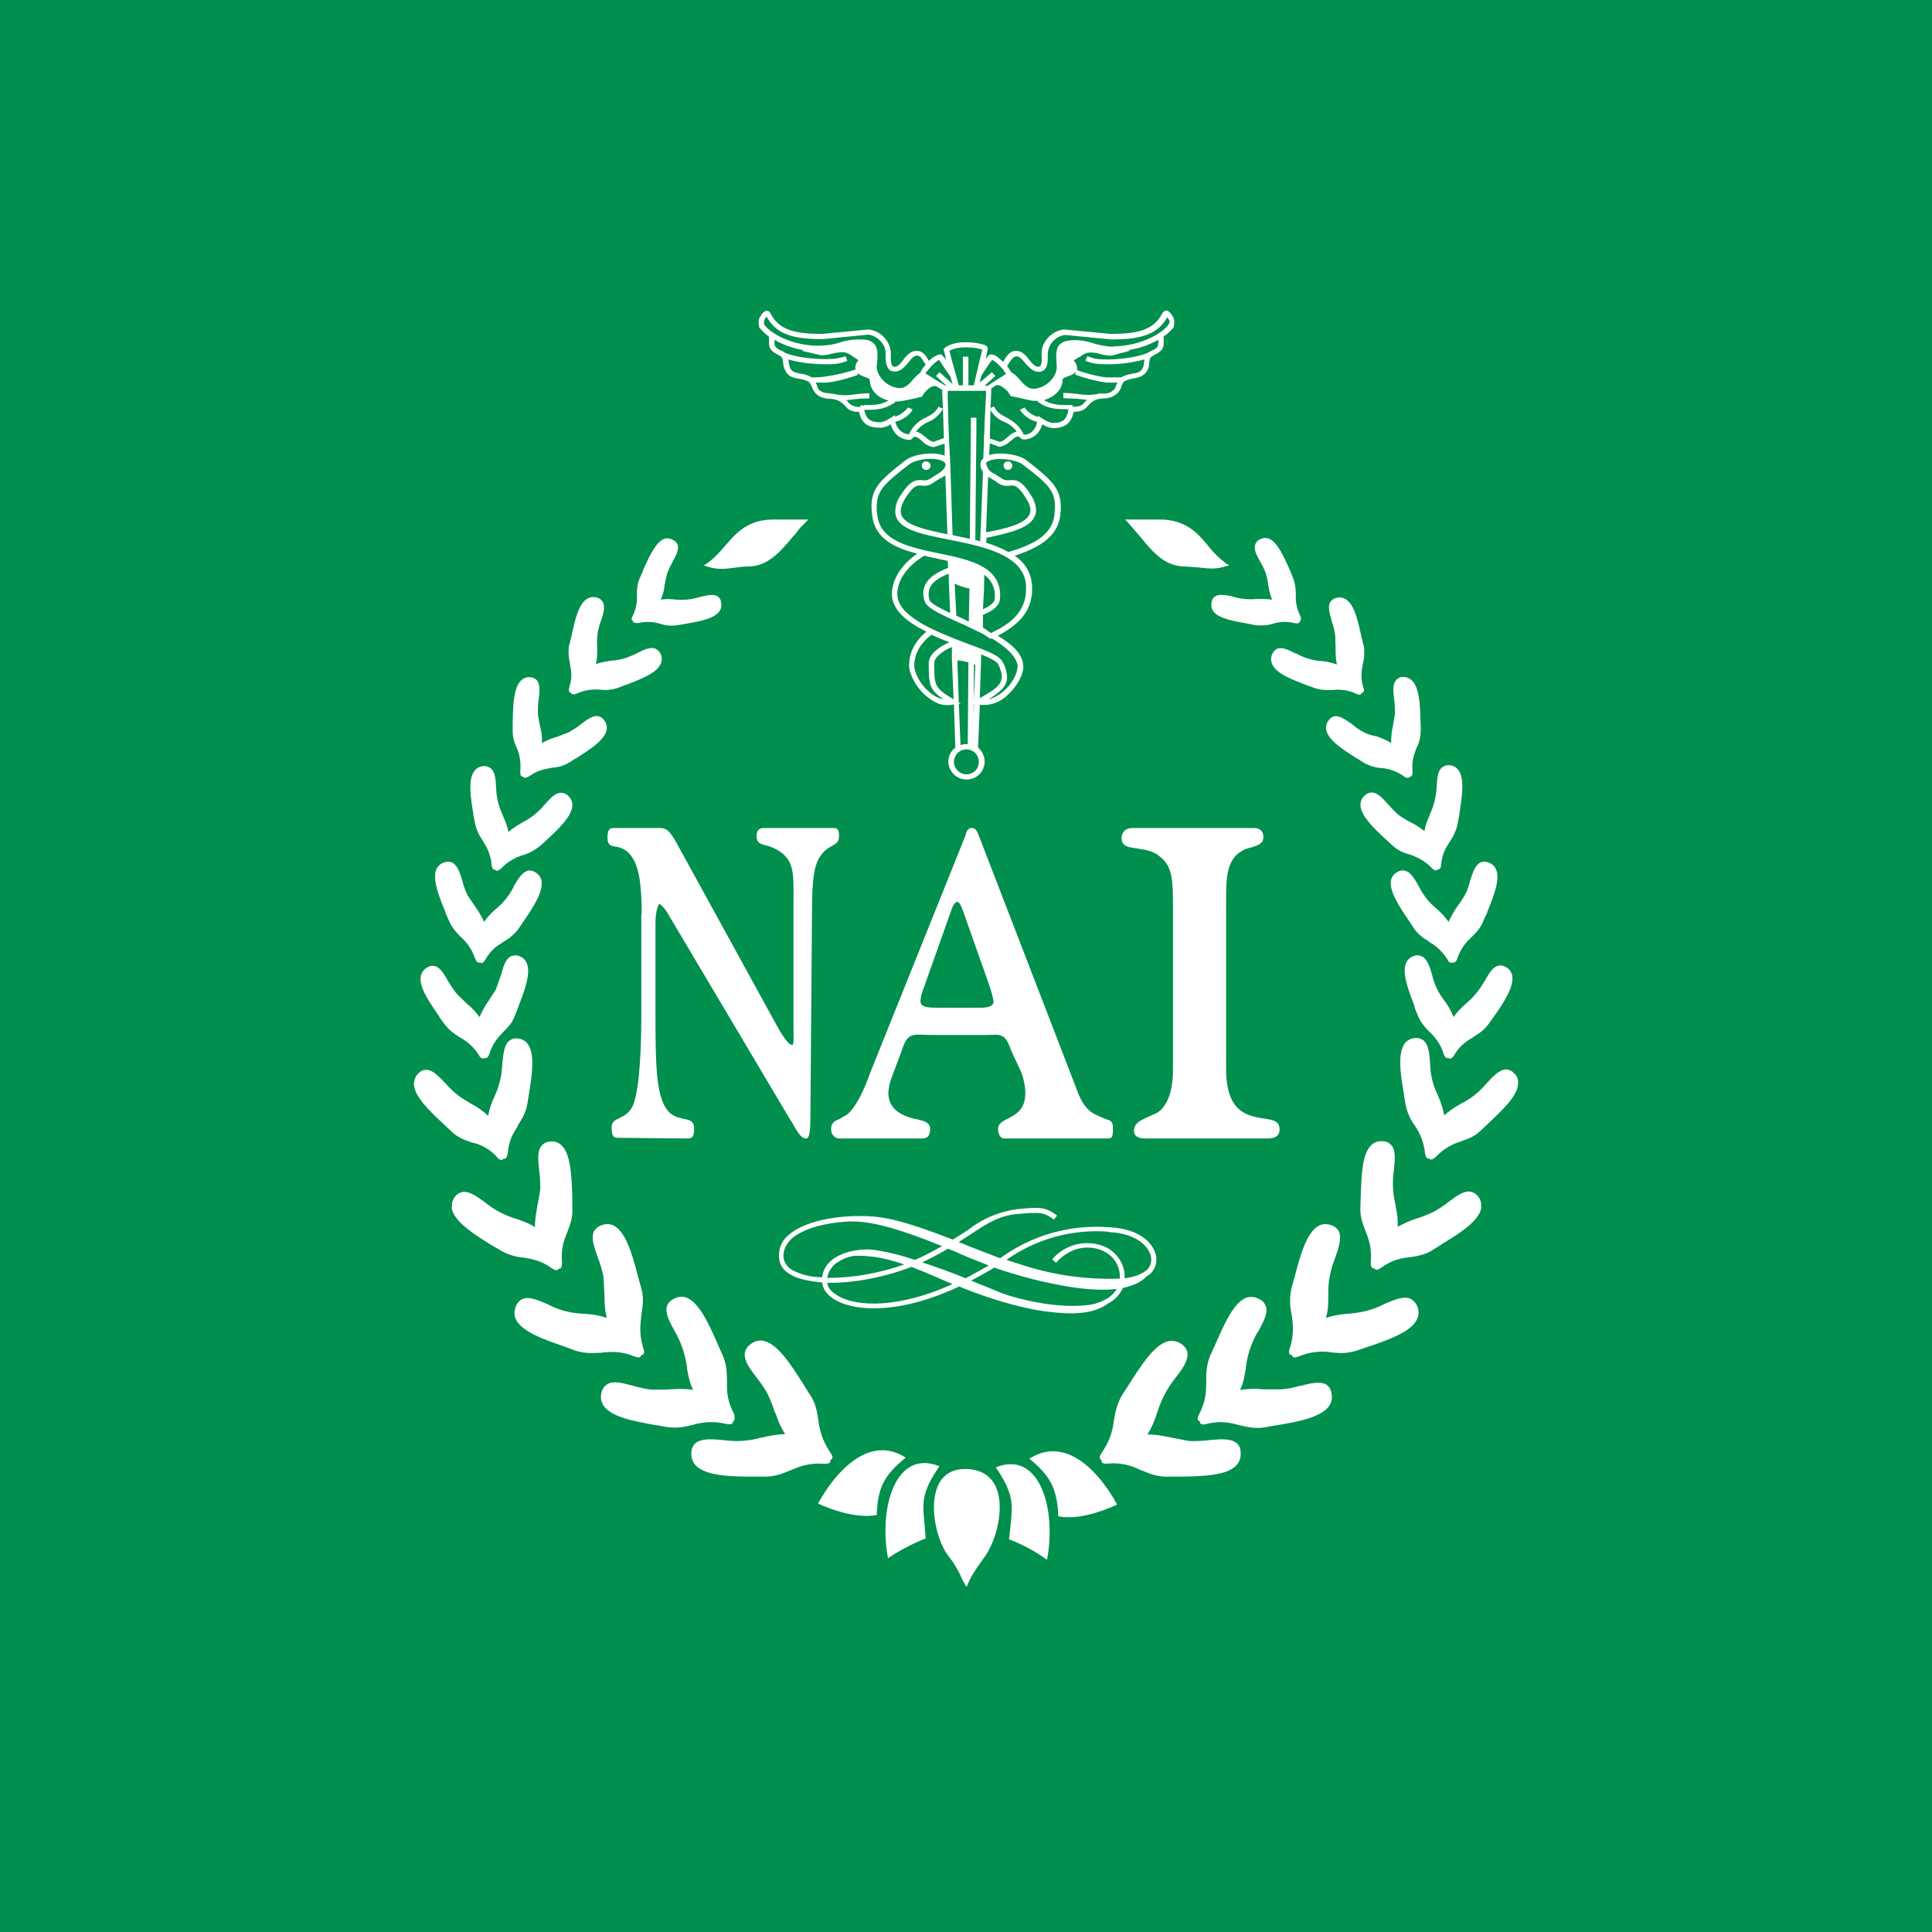 <svg width="40" height="40" viewBox="0 0 40 40" fill="none" xmlns="http://www.w3.org/2000/svg">
<rect x="0" y="0" width="40" height="40" fill="#333333" stroke="none"/>
<g clip-path="url(#clip0_177_8291)">
<path d="M0 0H40V40H0V0Z" fill="#008F4D"/>
<path d="M19.222 9.572C19.208 9.56 19.19 9.553 19.172 9.551C19.16 9.551 19.148 9.553 19.137 9.558C19.127 9.563 19.117 9.57 19.109 9.578C19.101 9.587 19.095 9.597 19.091 9.609C19.087 9.62 19.085 9.632 19.086 9.644C19.086 9.694 19.129 9.729 19.172 9.729H19.193C19.211 9.726 19.227 9.717 19.24 9.704C19.252 9.692 19.261 9.675 19.265 9.658C19.269 9.64 19.267 9.621 19.259 9.604C19.251 9.588 19.238 9.574 19.222 9.565V9.572ZM20.865 9.551C20.883 9.551 20.901 9.556 20.916 9.566C20.932 9.577 20.944 9.591 20.951 9.608C20.957 9.623 20.96 9.64 20.957 9.656C20.955 9.673 20.947 9.688 20.936 9.701C20.927 9.71 20.916 9.718 20.904 9.723C20.891 9.728 20.878 9.73 20.865 9.729C20.842 9.729 20.82 9.72 20.804 9.704C20.788 9.688 20.779 9.666 20.779 9.644C20.777 9.626 20.782 9.608 20.79 9.593C20.799 9.577 20.813 9.565 20.829 9.558H20.865V9.551Z" fill="white"/>
<path d="M24.143 6.428C24.229 6.428 24.3 6.592 24.3 6.592C24.322 6.649 24.308 6.735 24.3 6.756V6.778C24.236 6.849 24.165 6.921 24.086 6.971L24.093 7.006C24.095 7.025 24.095 7.044 24.093 7.063V7.113C24.093 7.256 23.979 7.306 23.901 7.349H23.893L23.836 7.392L23.822 7.399C23.803 7.437 23.794 7.478 23.793 7.521C23.793 7.571 23.779 7.621 23.758 7.663C23.686 7.792 23.579 7.813 23.472 7.835C23.413 7.843 23.355 7.86 23.3 7.885C23.258 7.899 23.236 7.949 23.215 7.999V8.013C23.199 8.058 23.174 8.099 23.143 8.135C23.066 8.208 22.964 8.248 22.858 8.249C22.799 8.248 22.741 8.257 22.686 8.278C22.625 8.305 22.571 8.347 22.529 8.399C22.472 8.463 22.415 8.521 22.229 8.528C22.179 8.763 22.05 8.863 21.8 8.863C21.721 8.855 21.646 8.828 21.579 8.785C21.529 8.971 21.379 9.099 21.193 9.099C21.158 9.099 21.136 9.078 21.122 9.056H21.108L21.093 9.035C21.029 9.035 20.986 9.078 20.936 9.121L20.922 9.128C20.862 9.19 20.785 9.232 20.701 9.249H20.686L20.493 9.178L20.479 9.421C20.708 9.349 21.093 9.406 21.25 9.528C21.829 9.978 22.015 10.149 21.951 10.678C21.893 11.128 21.486 11.349 21.008 11.506C21.208 11.642 21.336 11.828 21.365 12.092C21.415 12.663 21.05 12.956 20.658 13.163C20.951 13.335 21.172 13.535 21.186 13.785C21.201 13.949 21.058 14.213 20.858 14.392C20.784 14.466 20.694 14.523 20.595 14.558C20.496 14.592 20.39 14.604 20.286 14.592L20.25 15.478C20.293 15.514 20.327 15.559 20.351 15.609C20.374 15.66 20.386 15.715 20.386 15.771C20.386 15.834 20.369 15.896 20.338 15.951C20.306 16.006 20.262 16.052 20.208 16.085C20.154 16.117 20.092 16.136 20.029 16.139C19.966 16.142 19.903 16.129 19.846 16.101C19.789 16.073 19.74 16.032 19.704 15.98C19.667 15.929 19.644 15.869 19.636 15.806C19.63 15.744 19.639 15.681 19.664 15.623C19.689 15.566 19.729 15.516 19.779 15.478L19.75 14.585C19.558 14.621 19.408 14.599 19.179 14.413C18.958 14.228 18.822 13.942 18.822 13.785C18.822 13.513 18.936 13.285 19.179 13.078C18.793 12.885 18.486 12.649 18.465 12.321C18.458 11.985 18.693 11.663 18.993 11.463C18.515 11.342 18.115 11.149 18.058 10.678C17.986 10.149 18.172 9.978 18.75 9.528C18.915 9.399 19.343 9.342 19.558 9.435V9.185L19.336 9.256H19.322C19.234 9.242 19.154 9.2 19.093 9.135L19.086 9.128C19.029 9.078 18.986 9.042 18.929 9.042L18.915 9.056H18.908C18.886 9.085 18.865 9.106 18.836 9.106C18.643 9.106 18.493 8.978 18.443 8.785C18.38 8.827 18.306 8.852 18.229 8.856C17.965 8.856 17.836 8.763 17.786 8.528C17.622 8.528 17.558 8.478 17.493 8.399C17.45 8.35 17.396 8.311 17.336 8.285C17.283 8.268 17.228 8.258 17.172 8.256C17.079 8.249 16.972 8.235 16.886 8.142C16.851 8.103 16.824 8.057 16.808 8.006C16.786 7.956 16.765 7.913 16.722 7.892C16.665 7.866 16.605 7.849 16.543 7.842C16.429 7.821 16.322 7.806 16.258 7.671C16.233 7.624 16.219 7.573 16.215 7.521C16.212 7.479 16.203 7.438 16.186 7.399C16.166 7.378 16.142 7.361 16.115 7.349C16.043 7.313 15.922 7.256 15.922 7.113V7.071C15.922 7.056 15.922 7.042 15.922 7.028V6.971C15.846 6.917 15.778 6.852 15.722 6.778H15.715V6.756C15.702 6.705 15.702 6.651 15.715 6.599C15.715 6.599 15.786 6.442 15.872 6.435C15.889 6.434 15.905 6.438 15.919 6.447C15.934 6.456 15.944 6.469 15.95 6.485C16.129 6.842 16.479 6.913 17.022 6.913L17.979 6.821H17.986C18.236 6.849 18.443 7.071 18.443 7.321V7.371C18.443 7.442 18.443 7.542 18.479 7.578C18.484 7.584 18.491 7.588 18.498 7.591C18.506 7.594 18.514 7.594 18.522 7.592C18.593 7.592 18.629 7.542 18.693 7.463L18.708 7.449V7.435C18.779 7.356 18.858 7.263 18.979 7.263C19.101 7.263 19.172 7.363 19.222 7.456L19.236 7.471C19.272 7.435 19.308 7.399 19.358 7.378C19.415 7.342 19.458 7.328 19.486 7.342H19.493L19.5 7.349C19.536 7.385 19.572 7.421 19.593 7.463L19.536 7.228L19.558 7.206C19.75 7.042 20.151 7.078 20.308 7.121C20.393 7.135 20.436 7.163 20.451 7.206V7.221L20.408 7.435C20.429 7.406 20.451 7.371 20.479 7.349L20.493 7.342C20.529 7.328 20.565 7.342 20.629 7.371L20.772 7.492L20.793 7.449C20.843 7.363 20.915 7.263 21.036 7.263C21.165 7.263 21.25 7.371 21.308 7.449C21.372 7.521 21.422 7.592 21.493 7.592C21.501 7.594 21.509 7.594 21.517 7.591C21.524 7.588 21.531 7.584 21.536 7.578C21.572 7.542 21.572 7.435 21.565 7.371V7.313C21.565 7.071 21.779 6.849 22.029 6.821L22.993 6.913C23.536 6.913 23.886 6.842 24.065 6.485C24.071 6.471 24.081 6.459 24.094 6.45C24.106 6.441 24.121 6.436 24.136 6.435L24.143 6.428ZM20.543 7.449C20.497 7.506 20.454 7.565 20.415 7.628L20.322 7.771C20.306 7.82 20.294 7.87 20.286 7.921L20.536 7.706L20.608 7.785L20.386 7.985H20.451L20.636 7.863L20.829 7.742C20.794 7.682 20.751 7.626 20.701 7.578C20.655 7.528 20.602 7.484 20.543 7.449ZM20.386 8.735L20.415 8.163V8.092H19.622V8.185C19.627 8.554 19.639 8.923 19.658 9.292L19.672 9.542C19.679 9.749 19.686 9.956 19.693 10.163L19.722 11.078L19.686 11.071L19.615 11.056L19.572 9.842C19.534 9.869 19.493 9.893 19.451 9.913L19.336 9.985C19.302 10.012 19.264 10.033 19.222 10.045C19.18 10.057 19.137 10.061 19.093 10.056C18.993 10.042 18.915 10.042 18.736 10.328C18.651 10.471 18.629 10.585 18.665 10.671C18.758 10.885 19.201 10.978 19.665 11.071H19.686L20.079 11.156L20.101 8.721V8.649H20.215V8.892L20.193 11.178L20.293 11.206L20.308 10.892L20.351 9.763C20.336 9.746 20.324 9.727 20.315 9.706C20.286 9.621 20.293 9.542 20.358 9.492L20.372 9.142V9.035L20.379 8.949L20.386 8.735ZM20.543 9.921L20.458 9.871L20.415 11.021C20.808 10.949 21.229 10.849 21.315 10.649C21.351 10.571 21.336 10.463 21.25 10.328C21.079 10.042 20.993 10.042 20.901 10.056C20.857 10.063 20.812 10.061 20.769 10.05C20.726 10.039 20.686 10.019 20.651 9.992C20.617 9.966 20.581 9.942 20.543 9.921ZM20.265 7.535L20.336 7.242C20.25 7.192 19.836 7.149 19.658 7.263L19.693 7.406L19.786 7.742L19.851 7.978H19.936V7.385H20.05V7.978H20.165V7.956L20.222 7.721L20.265 7.535ZM19.3 7.563L19.229 7.642L19.158 7.728L19.372 7.863L19.572 7.985H19.593L19.379 7.785L19.451 7.706L19.722 7.949L19.679 7.799L19.565 7.635L19.443 7.449C19.391 7.481 19.343 7.519 19.3 7.563ZM15.815 6.671L15.822 6.721C16.015 6.971 16.522 7.171 16.972 7.156C17.115 7.156 17.258 7.135 17.401 7.085C17.522 7.049 17.651 7.028 17.772 7.028C17.936 7.028 18.015 7.035 18.101 7.121C18.172 7.206 18.172 7.313 18.165 7.435V7.456L18.151 7.585C18.151 7.806 18.393 8.035 18.636 8.035C18.75 8.035 18.851 7.928 18.922 7.835L18.943 7.821L18.951 7.806L18.972 7.785L19.015 7.742L19.036 7.735L19.05 7.721C19.08 7.658 19.119 7.6 19.165 7.549L19.136 7.506L19.122 7.485C19.079 7.413 19.05 7.363 18.986 7.363C18.915 7.363 18.879 7.421 18.815 7.492C18.808 7.502 18.801 7.511 18.793 7.521C18.722 7.599 18.651 7.692 18.529 7.692C18.507 7.693 18.485 7.69 18.464 7.683C18.443 7.676 18.424 7.664 18.408 7.649C18.351 7.585 18.336 7.485 18.336 7.399V7.313C18.336 7.128 18.172 6.956 17.979 6.928L17.036 7.021H17.029C16.465 7.021 16.079 6.942 15.872 6.556C15.852 6.578 15.835 6.602 15.822 6.628V6.671H15.815ZM16.765 7.792L16.808 7.813C16.908 7.813 17.008 7.813 17.108 7.792C17.314 7.764 17.517 7.716 17.715 7.649C17.71 7.635 17.708 7.621 17.708 7.606C17.71 7.559 17.727 7.514 17.758 7.478L17.772 7.456L17.665 7.385C17.586 7.328 17.529 7.292 17.436 7.292C17.365 7.292 17.293 7.306 17.229 7.321C17.158 7.342 17.079 7.356 17 7.356L16.601 7.263L16.636 7.249C16.422 7.213 16.215 7.142 16.036 7.035V7.113C16.036 7.185 16.086 7.213 16.165 7.256C16.193 7.263 16.229 7.285 16.258 7.306C16.472 7.399 16.858 7.435 17.086 7.435C17.315 7.435 17.372 7.413 17.508 7.378L17.543 7.471C17.415 7.521 17.336 7.542 17.093 7.542C16.915 7.542 16.572 7.521 16.329 7.442V7.506L16.358 7.621C16.401 7.699 16.458 7.713 16.565 7.735C16.636 7.742 16.708 7.763 16.765 7.792ZM17.808 8.428L17.822 8.385C17.851 8.399 17.879 8.399 17.908 8.385H17.979C18.165 8.385 18.272 8.363 18.393 8.292C18.165 8.235 18.008 8.071 18.008 7.863C18.008 7.842 17.951 7.821 17.893 7.799C17.841 7.783 17.792 7.757 17.75 7.721L17.758 7.763C17.743 7.771 17.372 7.899 17.115 7.921H16.886L16.915 7.978C16.922 8.013 16.936 8.049 16.958 8.071C17.022 8.128 17.093 8.142 17.172 8.142L17.236 8.156V8.149C17.422 8.199 17.558 8.185 17.715 8.163C17.809 8.15 17.905 8.143 18 8.142V8.249C17.908 8.249 17.815 8.249 17.722 8.263L17.522 8.285C17.536 8.299 17.558 8.313 17.565 8.335C17.622 8.385 17.651 8.421 17.808 8.428ZM18.808 8.999L18.822 8.985C18.915 8.785 19.058 8.699 19.158 8.649H19.172L19.186 8.635C19.286 8.585 19.365 8.542 19.429 8.421L19.522 8.463C19.455 8.585 19.35 8.681 19.222 8.735C19.12 8.777 19.031 8.846 18.965 8.935C19.036 8.949 19.101 8.999 19.151 9.042L19.165 9.049C19.208 9.099 19.258 9.128 19.322 9.149L19.543 9.071L19.522 8.456L19.508 8.142V8.071L19.372 7.992C19.337 7.991 19.303 7.998 19.272 8.013C19.196 8.061 19.135 8.127 19.093 8.206L19.079 8.221H19.058C18.909 8.258 18.759 8.289 18.608 8.313H18.522L18.536 8.328C18.365 8.442 18.222 8.485 17.979 8.485H17.893C17.936 8.699 18.043 8.742 18.222 8.742C18.293 8.742 18.415 8.671 18.451 8.642H18.458L18.529 8.592V8.628C18.637 8.592 18.731 8.525 18.8 8.435L18.893 8.478C18.851 8.578 18.701 8.692 18.536 8.735C18.572 8.878 18.679 8.985 18.815 8.992L18.808 8.999ZM18.929 13.792C18.929 13.906 19.036 14.163 19.25 14.335C19.329 14.406 19.429 14.456 19.536 14.478C19.229 14.278 19.229 14.149 19.229 13.728C19.229 13.521 19.508 13.356 19.658 13.299C19.532 13.251 19.408 13.199 19.286 13.142C19.043 13.328 18.929 13.542 18.929 13.792ZM19.701 13.399C19.572 13.449 19.343 13.592 19.343 13.728C19.343 14.192 19.343 14.242 19.743 14.478L19.708 13.663V13.399H19.701ZM20.222 15.921C20.25 15.878 20.265 15.829 20.265 15.778C20.266 15.726 20.252 15.675 20.224 15.632C20.196 15.589 20.155 15.555 20.108 15.535C20.045 15.509 19.975 15.508 19.912 15.534C19.849 15.559 19.799 15.608 19.772 15.671C19.751 15.717 19.745 15.768 19.754 15.818C19.763 15.867 19.786 15.913 19.822 15.949C19.848 15.977 19.88 15.999 19.916 16.014C19.952 16.028 19.99 16.034 20.029 16.031C20.067 16.028 20.104 16.017 20.138 15.998C20.171 15.979 20.2 15.952 20.222 15.921ZM19.829 13.921L19.851 14.542L19.893 14.563L19.851 14.571L19.858 14.713L19.886 15.428C19.925 15.412 19.966 15.405 20.008 15.406H20.036L20.05 13.713C19.976 13.692 19.899 13.678 19.822 13.671L19.829 13.928V13.921ZM20.165 14.592V14.578H20.158V14.792L20.165 14.592ZM20.165 13.749L20.158 14.535V14.528C20.172 14.273 20.184 14.018 20.193 13.763L20.165 13.749ZM20.286 14.463L20.243 14.478C20.686 14.228 20.851 14.135 20.665 13.749C20.636 13.692 20.493 13.621 20.315 13.549L20.308 13.806L20.286 14.456V14.463ZM21.072 13.806V13.799C21.05 13.585 20.822 13.392 20.529 13.213L20.508 13.228L20.358 13.128L19.943 12.928L19.858 12.892C19.429 12.699 19.179 12.578 19.143 12.442C19.127 12.391 19.117 12.338 19.115 12.285C19.115 11.999 19.393 11.849 19.629 11.756L19.622 11.613L19.136 11.506C18.843 11.678 18.579 11.971 18.579 12.292V12.321C18.601 12.785 19.422 13.092 20.015 13.321C20.451 13.478 20.701 13.578 20.758 13.706C20.815 13.799 20.843 13.906 20.851 14.013C20.851 14.213 20.701 14.335 20.465 14.478C20.579 14.449 20.685 14.393 20.772 14.313C20.958 14.163 21.065 13.935 21.065 13.813L21.072 13.806ZM19.643 12.021V11.878C19.293 12.013 19.179 12.178 19.243 12.421C19.265 12.492 19.451 12.585 19.672 12.692L19.643 12.013V12.021ZM19.915 12.799L20.058 12.871L20.072 12.185C19.966 12.163 19.863 12.13 19.765 12.085L19.786 12.471L19.8 12.749L19.915 12.799ZM20.229 12.942L20.172 12.921L20.179 12.206L20.25 12.221L20.243 12.599L20.229 12.942ZM21.243 12.199V12.106C21.186 11.492 20.386 11.321 19.672 11.178C19.136 11.071 18.672 10.985 18.558 10.713C18.541 10.67 18.534 10.624 18.536 10.578C18.539 10.468 18.574 10.361 18.636 10.271C18.836 9.949 18.958 9.928 19.101 9.942C19.129 9.947 19.158 9.947 19.186 9.941C19.215 9.935 19.241 9.923 19.265 9.906L19.386 9.828C19.472 9.778 19.529 9.742 19.565 9.663C19.57 9.656 19.574 9.647 19.576 9.637C19.577 9.628 19.577 9.618 19.575 9.609C19.573 9.6 19.569 9.591 19.564 9.583C19.558 9.575 19.551 9.569 19.543 9.563C19.401 9.456 18.972 9.492 18.815 9.621C18.329 9.999 18.151 10.149 18.151 10.492C18.151 10.556 18.151 10.613 18.165 10.671C18.229 11.199 18.815 11.328 19.436 11.456C20.065 11.585 20.708 11.721 20.708 12.328L20.701 12.413C20.686 12.585 20.451 12.692 20.351 12.728V12.992L20.515 13.106C20.886 12.935 21.243 12.685 21.243 12.199ZM20.372 12.228L20.351 12.613C20.451 12.571 20.586 12.492 20.593 12.406C20.607 12.31 20.594 12.212 20.556 12.123C20.519 12.034 20.457 11.956 20.379 11.899L20.372 12.228ZM21.843 10.492C21.843 10.149 21.672 9.999 21.179 9.621C21.022 9.499 20.579 9.463 20.451 9.556L20.436 9.563C20.422 9.578 20.401 9.585 20.436 9.656C20.465 9.742 20.522 9.778 20.608 9.821L20.729 9.899C20.752 9.917 20.779 9.93 20.807 9.938C20.835 9.945 20.864 9.946 20.893 9.942C21.036 9.928 21.158 9.942 21.351 10.263C21.411 10.352 21.446 10.456 21.451 10.563C21.451 10.608 21.441 10.652 21.422 10.692C21.315 10.928 20.943 11.028 20.422 11.135V11.199L20.415 11.235C20.572 11.285 20.729 11.349 20.879 11.428C21.372 11.285 21.779 11.085 21.829 10.671L21.843 10.492ZM20.843 9.063L20.858 9.056C20.908 8.997 20.975 8.955 21.05 8.935C20.985 8.846 20.896 8.777 20.793 8.735C20.674 8.688 20.573 8.602 20.508 8.492L20.493 9.078L20.701 9.149C20.758 9.142 20.8 9.099 20.843 9.063ZM21.565 8.656C21.608 8.685 21.722 8.756 21.8 8.756C21.979 8.756 22.086 8.713 22.122 8.471H22.029C21.793 8.471 21.643 8.435 21.479 8.313L21.493 8.299H21.401C21.365 8.299 21.186 8.256 21.058 8.228L20.958 8.206H20.929L20.922 8.192C20.875 8.108 20.805 8.039 20.722 7.992C20.695 7.979 20.666 7.972 20.636 7.971L20.522 8.042V8.113L20.508 8.449L20.579 8.413C20.643 8.542 20.715 8.578 20.822 8.635L20.836 8.642C20.958 8.713 21.093 8.785 21.193 8.992H21.186L21.201 8.999C21.343 8.999 21.443 8.892 21.472 8.735C21.326 8.699 21.199 8.61 21.115 8.485L21.215 8.435C21.243 8.499 21.358 8.592 21.493 8.635V8.606L21.55 8.649H21.565V8.656ZM23.065 8.071C23.086 8.043 23.1 8.011 23.108 7.978L23.136 7.921H22.901C22.689 7.889 22.481 7.836 22.279 7.763L22.258 7.756L22.279 7.699C22.235 7.74 22.181 7.77 22.122 7.785C22.05 7.813 22 7.835 22 7.856C22 8.063 21.843 8.213 21.615 8.285C21.736 8.356 21.851 8.385 22.043 8.385H22.201L22.215 8.421C22.372 8.421 22.408 8.385 22.458 8.328C22.472 8.309 22.489 8.292 22.508 8.278L22.293 8.256C22.2 8.253 22.108 8.248 22.015 8.242V8.135C22.11 8.136 22.206 8.143 22.3 8.156C22.465 8.178 22.593 8.192 22.786 8.142V8.149H22.836C22.929 8.149 22.993 8.135 23.058 8.071H23.065ZM23.979 7.121L23.986 7.049V7.035L23.843 7.106C23.689 7.176 23.525 7.225 23.358 7.249H23.365L23.393 7.263L23.015 7.363H23.008C22.929 7.363 22.851 7.349 22.772 7.328C22.707 7.307 22.64 7.298 22.572 7.299C22.479 7.299 22.429 7.335 22.351 7.392H22.343L22.229 7.463L22.25 7.492C22.281 7.528 22.299 7.573 22.3 7.621C22.303 7.635 22.303 7.649 22.3 7.663C22.343 7.685 22.679 7.792 22.901 7.813H23.215L23.25 7.792C23.315 7.763 23.379 7.749 23.451 7.735C23.55 7.721 23.615 7.706 23.658 7.621C23.675 7.585 23.685 7.546 23.686 7.506L23.693 7.442C23.442 7.51 23.182 7.544 22.922 7.542C22.693 7.542 22.615 7.521 22.493 7.478H22.472L22.508 7.378H22.522C22.643 7.421 22.693 7.442 22.929 7.442C23.165 7.442 23.565 7.399 23.772 7.299L23.851 7.256C23.936 7.221 23.979 7.192 23.979 7.113V7.121ZM23.05 7.171C23.5 7.171 24 6.971 24.193 6.721C24.195 6.704 24.203 6.689 24.215 6.678V6.642C24.201 6.616 24.184 6.592 24.165 6.571C23.958 6.949 23.565 7.028 23.008 7.028L22.05 6.935C21.956 6.948 21.868 6.994 21.803 7.064C21.738 7.134 21.699 7.225 21.693 7.321V7.406C21.693 7.492 21.686 7.592 21.622 7.656C21.59 7.684 21.55 7.699 21.508 7.699C21.379 7.699 21.293 7.592 21.229 7.521C21.172 7.449 21.108 7.378 21.05 7.378C20.986 7.378 20.951 7.428 20.893 7.513L20.851 7.585C20.883 7.622 20.912 7.663 20.936 7.706C21 7.743 21.055 7.791 21.101 7.849C21.186 7.949 21.279 8.049 21.386 8.049C21.629 8.049 21.879 7.828 21.879 7.599L21.872 7.471C21.858 7.342 21.872 7.206 21.929 7.142C22 7.071 22.093 7.042 22.258 7.042C22.386 7.042 22.508 7.063 22.629 7.106C22.772 7.149 22.915 7.178 23.058 7.178L23.05 7.171ZM23.601 11.106L23.608 11.113C23.858 11.421 24.115 11.728 24.529 11.728L24.829 11.749C25.008 11.771 25.179 11.792 25.386 11.721L25.451 11.706L25.393 11.671C25.254 11.569 25.129 11.449 25.022 11.313L25.008 11.292C24.786 11.028 24.543 10.756 24.008 10.756H23.293L23.343 10.806L23.529 11.021L23.601 11.106ZM15.493 11.728C15.393 11.728 15.293 11.742 15.193 11.756C15.015 11.778 14.851 11.799 14.636 11.728L14.572 11.706L14.629 11.671C14.772 11.571 14.893 11.442 15.001 11.313L15.015 11.299C15.243 11.035 15.479 10.756 16.015 10.756H16.736L16.679 10.813C16.608 10.885 16.536 10.956 16.479 11.042L16.415 11.113L16.408 11.121C16.158 11.421 15.893 11.728 15.493 11.728ZM13.093 12.856L13.108 12.863V12.885C13.108 12.885 13.193 12.906 13.222 12.899C13.365 12.863 13.522 12.871 13.665 12.913C13.786 12.956 13.915 12.963 14.036 12.942L14.165 12.921C14.458 12.871 14.793 12.813 14.9 12.649C14.917 12.623 14.928 12.594 14.933 12.563C14.938 12.532 14.937 12.501 14.929 12.471C14.927 12.445 14.918 12.419 14.905 12.397C14.891 12.375 14.873 12.356 14.851 12.342C14.758 12.292 14.622 12.328 14.479 12.363C14.317 12.413 14.147 12.43 13.979 12.413C13.88 12.4 13.779 12.4 13.679 12.413C13.722 12.321 13.751 12.221 13.758 12.121L13.772 12.056L13.808 11.885C13.836 11.799 13.879 11.721 13.922 11.642V11.635C13.993 11.506 14.065 11.378 14.029 11.278C14.01 11.232 13.974 11.197 13.929 11.178C13.902 11.162 13.873 11.152 13.842 11.148C13.811 11.144 13.78 11.147 13.751 11.156C13.572 11.228 13.436 11.535 13.315 11.799V11.813L13.258 11.942C13.2 12.056 13.186 12.185 13.186 12.313C13.2 12.463 13.165 12.613 13.101 12.749C13.086 12.771 13.058 12.828 13.101 12.856H13.093ZM11.786 14.228C11.815 14.142 11.829 14.063 11.829 13.978C11.829 13.899 11.815 13.821 11.8 13.742C11.784 13.665 11.774 13.586 11.772 13.506C11.772 13.442 11.772 13.385 11.793 13.328L11.829 13.185C11.9 12.856 11.972 12.499 12.165 12.392C12.222 12.361 12.288 12.353 12.351 12.371C12.377 12.376 12.403 12.386 12.425 12.403C12.447 12.419 12.466 12.439 12.479 12.463C12.536 12.563 12.493 12.713 12.436 12.871C12.373 13.044 12.348 13.229 12.365 13.413C12.365 13.528 12.365 13.642 12.336 13.749C12.443 13.713 12.55 13.692 12.665 13.678C12.751 13.671 12.829 13.656 12.915 13.635C13.008 13.606 13.093 13.571 13.179 13.528C13.322 13.456 13.465 13.385 13.565 13.428C13.616 13.45 13.657 13.491 13.679 13.542C13.694 13.573 13.701 13.607 13.701 13.642C13.701 13.677 13.694 13.711 13.679 13.742C13.608 13.928 13.279 14.056 12.986 14.171L12.958 14.178L12.829 14.228C12.7 14.278 12.558 14.299 12.422 14.278H12.408C12.251 14.265 12.094 14.292 11.95 14.356C11.915 14.371 11.858 14.392 11.829 14.356L11.822 14.342H11.808C11.798 14.336 11.79 14.328 11.785 14.318C11.78 14.308 11.778 14.296 11.779 14.285C11.779 14.263 11.779 14.249 11.793 14.228H11.786ZM10.772 15.963C10.772 15.992 10.765 16.063 10.808 16.078H10.829L10.836 16.092C10.872 16.121 10.929 16.085 10.958 16.071C11.136 15.942 11.272 15.928 11.408 15.899C11.55 15.885 11.658 15.863 11.8 15.778L11.922 15.699H11.929C12.208 15.521 12.515 15.328 12.558 15.113C12.565 15.08 12.565 15.046 12.557 15.012C12.55 14.979 12.535 14.948 12.515 14.921C12.501 14.897 12.482 14.877 12.46 14.861C12.438 14.845 12.413 14.834 12.386 14.828C12.272 14.806 12.15 14.899 12.022 14.999C11.943 15.063 11.858 15.113 11.772 15.163L11.529 15.256C11.422 15.285 11.315 15.328 11.222 15.385C11.224 15.252 11.207 15.12 11.172 14.992L11.136 14.792C11.136 14.692 11.136 14.592 11.15 14.506C11.172 14.335 11.186 14.178 11.122 14.092C11.105 14.071 11.083 14.053 11.058 14.041C11.034 14.028 11.007 14.022 10.979 14.021C10.945 14.017 10.911 14.021 10.879 14.032C10.847 14.043 10.818 14.061 10.793 14.085C10.636 14.228 10.622 14.592 10.615 14.921V15.078C10.608 15.221 10.636 15.363 10.7 15.485C10.765 15.635 10.786 15.799 10.772 15.963ZM10.001 17.413C9.929 17.306 9.858 17.192 9.829 17.013L9.8 16.871V16.849C9.743 16.513 9.686 16.135 9.822 15.963C9.842 15.934 9.869 15.91 9.9 15.893C9.931 15.876 9.965 15.866 10.001 15.863C10.028 15.859 10.056 15.861 10.084 15.868C10.111 15.876 10.136 15.889 10.158 15.906C10.251 15.978 10.265 16.142 10.272 16.321C10.28 16.519 10.328 16.713 10.415 16.892L10.429 16.928C10.472 17.035 10.515 17.128 10.522 17.228C10.615 17.149 10.715 17.085 10.815 17.028C10.988 16.941 11.141 16.819 11.265 16.671C11.386 16.535 11.493 16.413 11.615 16.413C11.643 16.413 11.671 16.419 11.697 16.43C11.723 16.441 11.746 16.457 11.765 16.478C11.791 16.501 11.812 16.53 11.827 16.562C11.842 16.594 11.85 16.628 11.851 16.663C11.851 16.892 11.565 17.163 11.308 17.399L11.2 17.499C11.086 17.592 10.965 17.663 10.822 17.706C10.65 17.757 10.494 17.853 10.372 17.985C10.343 18.006 10.3 18.042 10.265 18.021L10.251 18.006H10.236C10.193 17.999 10.179 17.935 10.179 17.899C10.161 17.727 10.1 17.562 10.001 17.421V17.413Z" fill="white"/>
<path d="M9.287 19.042C9.352 19.206 9.445 19.299 9.53 19.392L9.545 19.399C9.637 19.492 9.759 19.613 9.83 19.835L9.837 19.842C9.852 19.878 9.873 19.935 9.916 19.928H9.93L9.952 19.935C9.995 19.956 10.037 19.892 10.052 19.863C10.166 19.663 10.295 19.578 10.416 19.506L10.423 19.499C10.552 19.428 10.666 19.328 10.752 19.206L10.838 19.078C11.037 18.785 11.259 18.456 11.209 18.221C11.2 18.188 11.185 18.157 11.164 18.13C11.143 18.103 11.117 18.08 11.088 18.063C11.064 18.046 11.038 18.034 11.009 18.027C10.981 18.021 10.951 18.021 10.923 18.028C10.809 18.063 10.723 18.199 10.637 18.349V18.356C10.548 18.535 10.421 18.694 10.266 18.82C10.174 18.898 10.093 18.987 10.023 19.085C9.973 18.978 9.909 18.87 9.837 18.77L9.823 18.749L9.68 18.535C9.634 18.441 9.599 18.343 9.573 18.242C9.523 18.07 9.473 17.913 9.359 17.856C9.333 17.845 9.305 17.84 9.277 17.84C9.249 17.84 9.221 17.845 9.195 17.856C9.16 17.867 9.129 17.884 9.102 17.907C9.075 17.931 9.053 17.96 9.037 17.992C8.945 18.199 9.087 18.563 9.223 18.885V18.899L9.287 19.042Z" fill="white"/>
<path d="M9.521 21.478C9.414 21.407 9.293 21.335 9.185 21.178L9.1 21.064L9.093 21.042C8.893 20.757 8.664 20.428 8.714 20.207C8.721 20.171 8.736 20.138 8.757 20.108C8.778 20.079 8.805 20.054 8.835 20.035C8.859 20.018 8.886 20.007 8.914 20C8.942 19.994 8.971 19.994 9 20C9.114 20.028 9.2 20.171 9.285 20.328C9.343 20.421 9.4 20.507 9.464 20.585L9.635 20.75L9.671 20.785C9.771 20.864 9.857 20.957 9.928 21.057C9.978 20.942 10.035 20.835 10.107 20.735L10.264 20.492L10.371 20.192C10.421 20.014 10.464 19.857 10.578 19.799C10.604 19.788 10.632 19.781 10.66 19.779C10.688 19.778 10.716 19.783 10.743 19.792C10.777 19.803 10.808 19.82 10.835 19.844C10.863 19.867 10.884 19.896 10.9 19.928C11 20.135 10.864 20.5 10.735 20.835L10.728 20.857L10.671 21C10.614 21.171 10.528 21.257 10.428 21.357L10.421 21.364C10.314 21.478 10.207 21.585 10.135 21.814C10.121 21.842 10.1 21.914 10.05 21.907H10.028L10.014 21.914C9.964 21.928 9.928 21.871 9.914 21.842C9.817 21.689 9.681 21.563 9.521 21.478Z" fill="white"/>
<path d="M10.285 23.95C10.313 23.993 10.363 24.029 10.406 24.007L10.42 23.993H10.442C10.492 23.986 10.499 23.922 10.513 23.872C10.535 23.607 10.627 23.457 10.72 23.314V23.3C10.813 23.157 10.885 23.043 10.92 22.843L10.949 22.664C11.013 22.264 11.085 21.814 10.92 21.607C10.896 21.577 10.866 21.551 10.831 21.533C10.797 21.515 10.759 21.503 10.72 21.5C10.689 21.496 10.657 21.498 10.626 21.507C10.595 21.515 10.567 21.53 10.542 21.55C10.435 21.636 10.42 21.829 10.399 22.029C10.392 22.258 10.339 22.485 10.242 22.693C10.178 22.822 10.135 22.957 10.106 23.1C10.011 23.012 9.905 22.935 9.792 22.872L9.763 22.857C9.67 22.805 9.579 22.747 9.492 22.686C9.399 22.612 9.313 22.531 9.235 22.443C9.099 22.3 8.97 22.157 8.835 22.15C8.803 22.148 8.77 22.154 8.741 22.166C8.711 22.179 8.685 22.198 8.663 22.221C8.634 22.249 8.611 22.282 8.595 22.319C8.579 22.356 8.571 22.396 8.57 22.436C8.57 22.7 8.899 23.007 9.192 23.279L9.199 23.286L9.327 23.407C9.47 23.55 9.613 23.6 9.756 23.65C9.963 23.693 10.142 23.793 10.285 23.95ZM11.556 26.286C11.52 26.314 11.463 26.286 11.413 26.25C11.199 26.093 10.992 26.064 10.842 26.036H10.82C10.648 26.018 10.482 25.962 10.335 25.872L10.178 25.779L10.163 25.771C9.806 25.55 9.42 25.3 9.356 25.036C9.354 25.012 9.354 24.988 9.356 24.964C9.356 24.907 9.37 24.843 9.413 24.786C9.432 24.758 9.456 24.734 9.484 24.715C9.513 24.697 9.544 24.684 9.577 24.679C9.72 24.657 9.87 24.771 10.042 24.893C10.227 25.045 10.441 25.16 10.67 25.229L10.713 25.243C10.849 25.293 10.97 25.336 11.078 25.407C11.07 25.279 11.099 25.114 11.12 25L11.127 24.957L11.142 24.886C11.156 24.8 11.178 24.714 11.185 24.614C11.185 24.493 11.185 24.364 11.163 24.243V24.229C11.142 24.021 11.12 23.829 11.213 23.721C11.234 23.696 11.26 23.675 11.29 23.66C11.319 23.646 11.352 23.637 11.385 23.636C11.427 23.629 11.47 23.632 11.511 23.645C11.551 23.657 11.589 23.678 11.62 23.707C11.82 23.886 11.835 24.364 11.849 24.786V24.986C11.863 25.2 11.813 25.329 11.749 25.5C11.678 25.672 11.613 25.843 11.635 26.129C11.635 26.186 11.635 26.25 11.592 26.264H11.57L11.556 26.286Z" fill="white"/>
<path d="M13.122 28.079C13.179 28.1 13.244 28.122 13.265 28.079L13.287 28.05H13.308C13.351 28.022 13.337 27.95 13.315 27.9C13.229 27.614 13.258 27.414 13.279 27.229V27.214C13.308 27.029 13.337 26.872 13.272 26.65L13.215 26.45C13.101 26.014 12.972 25.522 12.715 25.379C12.677 25.358 12.635 25.347 12.592 25.344C12.549 25.342 12.505 25.349 12.465 25.364C12.397 25.383 12.339 25.427 12.301 25.486C12.229 25.629 12.301 25.814 12.372 26.022L12.379 26.043C12.429 26.164 12.465 26.3 12.494 26.429L12.515 26.8V26.822C12.515 26.95 12.522 27.143 12.565 27.286C12.413 27.235 12.254 27.206 12.094 27.2C11.838 27.194 11.586 27.131 11.358 27.014L11.351 27.007C11.151 26.922 10.958 26.836 10.822 26.893C10.789 26.908 10.759 26.93 10.734 26.957C10.71 26.984 10.691 27.015 10.679 27.05C10.662 27.092 10.652 27.137 10.652 27.182C10.652 27.228 10.662 27.273 10.679 27.314C10.808 27.579 11.287 27.743 11.708 27.886L11.894 27.957C12.108 28.029 12.272 28.014 12.437 28.007H12.458L12.494 28C12.658 27.986 12.865 27.972 13.122 28.079Z" fill="white"/>
<path d="M15.023 29.478C14.801 29.425 14.569 29.433 14.351 29.499C14.187 29.542 14.015 29.578 13.787 29.542L13.594 29.506H13.572C13.144 29.428 12.651 29.342 12.494 29.099C12.47 29.062 12.453 29.019 12.446 28.975C12.438 28.931 12.44 28.886 12.451 28.842C12.457 28.806 12.47 28.772 12.49 28.741C12.51 28.711 12.535 28.684 12.565 28.664C12.694 28.578 12.894 28.635 13.108 28.692L13.158 28.706C13.28 28.735 13.387 28.764 13.501 28.771H13.822L13.873 28.764C14.044 28.756 14.201 28.749 14.351 28.778C14.28 28.635 14.251 28.492 14.223 28.328V28.306C14.189 28.05 14.106 27.803 13.98 27.578C13.865 27.378 13.765 27.192 13.808 27.042C13.82 27.009 13.839 26.978 13.864 26.952C13.888 26.926 13.918 26.906 13.951 26.892C13.989 26.869 14.032 26.855 14.076 26.849C14.121 26.845 14.166 26.849 14.208 26.864C14.48 26.964 14.687 27.435 14.865 27.842L14.951 28.035C15.044 28.235 15.044 28.392 15.051 28.564V28.621C15.051 28.806 15.051 28.999 15.194 29.264C15.215 29.321 15.208 29.407 15.201 29.414L15.187 29.421H15.18L15.172 29.456C15.151 29.499 15.08 29.492 15.03 29.478H15.023Z" fill="white"/>
<path d="M16.942 29.394V29.401C16.971 29.601 17.014 29.808 17.185 30.065C17.221 30.115 17.256 30.172 17.221 30.208L17.192 30.229V30.258C17.178 30.308 17.106 30.308 17.049 30.308C16.749 30.279 16.535 30.372 16.378 30.436L16.342 30.451C16.185 30.515 16.028 30.579 15.799 30.572H15.585C15.128 30.572 14.606 30.558 14.399 30.336C14.369 30.301 14.345 30.261 14.331 30.216C14.316 30.172 14.31 30.126 14.313 30.079C14.313 30.042 14.32 30.005 14.335 29.97C14.35 29.936 14.372 29.905 14.399 29.879C14.521 29.779 14.742 29.794 14.971 29.815C15.233 29.854 15.501 29.837 15.756 29.765C15.928 29.729 16.092 29.694 16.256 29.694C16.175 29.564 16.11 29.425 16.064 29.279L16.042 29.236L16.014 29.158C15.985 29.065 15.942 28.972 15.899 28.872C15.835 28.751 15.756 28.636 15.671 28.529C15.528 28.344 15.399 28.172 15.421 28.008C15.428 27.971 15.443 27.937 15.463 27.906C15.484 27.876 15.511 27.849 15.542 27.829C15.577 27.8 15.618 27.778 15.663 27.766C15.707 27.753 15.754 27.751 15.799 27.758C16.099 27.815 16.378 28.258 16.628 28.651L16.749 28.844C16.892 29.044 16.913 29.222 16.942 29.394ZM22.949 25.408C22.149 25.349 21.354 25.577 20.706 26.051L20.078 25.808L19.849 25.715L20.092 25.558C20.428 25.336 20.678 25.172 21.049 25.136C21.549 25.094 21.606 25.094 21.821 25.251L21.885 25.165C21.635 24.986 21.549 24.986 21.042 25.036C20.677 25.088 20.331 25.236 20.042 25.465L19.728 25.665C19.228 25.472 18.735 25.294 18.342 25.222C17.799 25.115 16.785 25.179 16.342 25.558C16.275 25.607 16.221 25.672 16.184 25.747C16.146 25.821 16.127 25.903 16.128 25.986V26.015C16.128 26.172 16.213 26.301 16.363 26.386C16.514 26.479 16.756 26.529 17.021 26.551C17.035 26.694 17.128 26.815 17.285 26.908C17.742 27.179 18.692 27.186 19.856 26.636C20.599 26.936 21.278 27.122 21.828 27.172C22.378 27.229 22.713 27.158 22.942 26.986C23.085 26.915 23.185 26.801 23.249 26.665C23.449 26.622 23.621 26.551 23.735 26.429L23.771 26.408C23.824 26.371 23.867 26.322 23.897 26.265C23.927 26.207 23.942 26.144 23.942 26.079C23.942 25.822 23.678 25.436 22.949 25.408ZM22.949 25.508C23.592 25.536 23.835 25.865 23.835 26.079C23.836 26.127 23.824 26.175 23.802 26.217C23.779 26.26 23.747 26.296 23.706 26.322C23.606 26.394 23.463 26.444 23.285 26.465C23.285 26.46 23.285 26.456 23.285 26.451V26.429C23.285 26.179 23.142 25.951 22.899 25.822C22.712 25.737 22.501 25.716 22.3 25.761C22.099 25.806 21.919 25.915 21.785 26.072L21.863 26.144C22.206 25.765 22.613 25.786 22.856 25.908C22.954 25.954 23.036 26.027 23.094 26.118C23.152 26.209 23.183 26.314 23.185 26.422C23.187 26.439 23.187 26.456 23.185 26.472C22.512 26.497 21.84 26.405 21.199 26.201L20.842 26.086H20.835C21.448 25.651 22.193 25.444 22.942 25.501L22.949 25.508ZM20.878 26.822C20.755 26.779 20.633 26.732 20.514 26.679L20.106 26.515L20.142 26.494C20.306 26.408 20.449 26.329 20.585 26.244C21.113 26.429 21.656 26.565 22.199 26.651C22.499 26.694 22.828 26.722 23.121 26.686C23.057 26.791 22.962 26.874 22.849 26.922C22.778 26.958 22.685 26.994 22.599 27.008C22.171 27.079 21.549 27.022 20.885 26.822H20.878ZM17.685 26.001C18.064 25.986 18.413 26.072 18.721 26.179C18.213 26.358 17.671 26.458 17.128 26.458C17.142 26.351 17.199 26.258 17.271 26.186C17.392 26.086 17.535 26.022 17.685 26.001ZM20.113 26.058L20.471 26.201L20.099 26.408L19.992 26.465C19.663 26.329 19.356 26.222 19.092 26.136C19.278 26.051 19.449 25.958 19.628 25.851L20.106 26.058H20.113ZM16.413 26.301C16.292 26.229 16.228 26.136 16.221 26.015V25.994C16.221 25.865 16.285 25.744 16.399 25.636C16.649 25.429 17.085 25.322 17.506 25.294C17.935 25.258 18.506 25.394 19.506 25.801L19.478 25.815C19.342 25.886 19.199 25.972 19.035 26.044L18.942 26.086C18.655 25.986 18.358 25.914 18.056 25.872C17.785 25.851 17.413 25.915 17.199 26.108C17.1 26.194 17.037 26.313 17.021 26.444C16.81 26.445 16.602 26.396 16.413 26.301ZM17.342 26.822C17.213 26.751 17.135 26.658 17.128 26.558C17.671 26.572 18.342 26.436 18.871 26.229L18.978 26.272C19.171 26.344 19.349 26.429 19.506 26.494L19.721 26.586C18.635 27.079 17.756 27.072 17.335 26.822H17.342ZM25.042 29.815C25.271 29.794 25.485 29.779 25.606 29.879C25.634 29.904 25.655 29.935 25.669 29.97C25.683 30.005 25.688 30.042 25.685 30.079C25.69 30.126 25.685 30.173 25.67 30.217C25.655 30.262 25.631 30.302 25.599 30.336C25.399 30.558 24.878 30.565 24.413 30.572H24.199C23.971 30.579 23.821 30.522 23.642 30.444H23.628C23.42 30.331 23.184 30.281 22.949 30.301C22.892 30.308 22.821 30.308 22.806 30.258V30.229C22.798 30.227 22.791 30.222 22.785 30.215C22.749 30.172 22.785 30.115 22.814 30.072C22.999 29.808 23.042 29.572 23.064 29.401C23.092 29.229 23.128 29.044 23.256 28.844L23.378 28.658C23.628 28.265 23.913 27.815 24.206 27.765C24.251 27.758 24.297 27.76 24.341 27.771C24.386 27.782 24.427 27.802 24.463 27.829C24.495 27.849 24.521 27.876 24.542 27.906C24.563 27.937 24.578 27.971 24.585 28.008C24.606 28.165 24.478 28.344 24.342 28.522C24.17 28.733 24.041 28.976 23.963 29.236L23.949 29.272C23.903 29.423 23.838 29.567 23.756 29.701C23.921 29.694 24.078 29.729 24.256 29.765L24.628 29.836C24.764 29.836 24.899 29.836 25.042 29.815Z" fill="white"/>
<path d="M27.458 28.665C27.33 28.594 27.137 28.637 26.923 28.694H26.908C26.78 28.729 26.651 28.758 26.516 28.765H26.158C25.997 28.746 25.833 28.751 25.673 28.779C25.744 28.637 25.766 28.494 25.794 28.329V28.308C25.825 28.051 25.908 27.803 26.037 27.579H26.044C26.151 27.379 26.258 27.194 26.208 27.044C26.196 27.01 26.177 26.98 26.153 26.954C26.128 26.928 26.099 26.907 26.066 26.894C26.027 26.872 25.984 26.858 25.94 26.854C25.896 26.849 25.851 26.853 25.808 26.865C25.537 26.965 25.337 27.436 25.158 27.844L25.066 28.044C24.973 28.258 24.973 28.429 24.973 28.608C24.973 28.779 24.973 29.001 24.83 29.272C24.801 29.322 24.78 29.387 24.816 29.415L24.844 29.429V29.458C24.873 29.508 24.937 29.494 24.987 29.479C25.287 29.408 25.48 29.458 25.666 29.508C25.851 29.551 26.001 29.587 26.23 29.544L26.423 29.508H26.437C26.873 29.436 27.366 29.344 27.523 29.101C27.547 29.063 27.563 29.021 27.571 28.977C27.578 28.932 27.576 28.887 27.566 28.844C27.562 28.808 27.551 28.773 27.532 28.742C27.514 28.711 27.488 28.685 27.458 28.665Z" fill="white"/>
<path d="M28.658 27C28.858 26.914 29.051 26.829 29.194 26.886C29.269 26.924 29.326 26.991 29.353 27.071C29.38 27.151 29.374 27.239 29.337 27.314C29.222 27.572 28.744 27.743 28.315 27.886L28.13 27.95C27.915 28.022 27.765 28.022 27.572 28C27.346 27.964 27.113 27.991 26.901 28.079C26.844 28.1 26.787 28.122 26.758 28.079C26.754 28.075 26.75 28.071 26.748 28.066C26.745 28.061 26.744 28.056 26.744 28.05H26.715C26.672 28.022 26.687 27.95 26.708 27.9C26.801 27.614 26.765 27.386 26.744 27.222C26.698 27.034 26.698 26.838 26.744 26.65L26.801 26.45C26.915 26.014 27.044 25.522 27.301 25.379C27.339 25.358 27.381 25.347 27.424 25.344C27.468 25.342 27.511 25.349 27.551 25.364C27.585 25.372 27.617 25.387 27.646 25.408C27.674 25.429 27.698 25.456 27.715 25.486C27.787 25.629 27.715 25.829 27.644 26.043C27.544 26.283 27.495 26.541 27.501 26.8C27.501 26.972 27.501 27.136 27.451 27.286C27.594 27.236 27.737 27.214 27.901 27.2H27.922C28.044 27.186 28.165 27.172 28.279 27.143C28.415 27.107 28.537 27.064 28.658 27Z" fill="white"/>
<path d="M30.445 24.671C30.302 24.649 30.145 24.771 29.98 24.892C29.88 24.971 29.78 25.035 29.666 25.099L29.438 25.192L29.352 25.221C29.209 25.264 29.066 25.328 28.938 25.399C28.943 25.255 28.928 25.111 28.895 24.971V24.949C28.835 24.716 28.823 24.473 28.859 24.235V24.221C28.88 24.014 28.902 23.821 28.809 23.714C28.787 23.687 28.76 23.666 28.729 23.651C28.698 23.636 28.665 23.628 28.63 23.628C28.589 23.624 28.548 23.628 28.509 23.64C28.469 23.652 28.433 23.672 28.402 23.699C28.195 23.878 28.188 24.349 28.173 24.771V24.778L28.166 24.971C28.152 25.192 28.216 25.342 28.273 25.492C28.33 25.635 28.409 25.835 28.38 26.121C28.38 26.178 28.38 26.242 28.423 26.256C28.427 26.26 28.432 26.262 28.438 26.262C28.443 26.262 28.448 26.26 28.452 26.256C28.452 26.264 28.452 26.271 28.466 26.278C28.502 26.306 28.559 26.278 28.602 26.242C28.83 26.078 29.016 26.049 29.195 26.028H29.202C29.38 25.999 29.516 25.978 29.688 25.864L29.845 25.764L29.866 25.749C30.223 25.535 30.609 25.285 30.666 25.021V24.956C30.669 24.892 30.649 24.829 30.609 24.778C30.569 24.723 30.511 24.685 30.445 24.671ZM31.266 22.164C31.295 22.171 31.323 22.192 31.337 22.214C31.37 22.238 31.396 22.271 31.412 22.308C31.429 22.346 31.435 22.387 31.43 22.428C31.43 22.685 31.095 22.992 30.809 23.264L30.802 23.271L30.673 23.392C30.53 23.535 30.409 23.571 30.252 23.628L30.238 23.635C30.044 23.693 29.869 23.802 29.73 23.949C29.688 23.985 29.645 24.021 29.602 23.999L29.587 23.985H29.566C29.523 23.978 29.509 23.914 29.502 23.864C29.48 23.66 29.406 23.466 29.288 23.299C29.189 23.162 29.122 23.003 29.095 22.835L29.066 22.664V22.642C28.995 22.249 28.93 21.806 29.087 21.599C29.113 21.568 29.144 21.542 29.18 21.524C29.215 21.505 29.255 21.494 29.295 21.492C29.326 21.488 29.358 21.49 29.389 21.499C29.42 21.508 29.448 21.522 29.473 21.542C29.58 21.628 29.595 21.821 29.609 22.021C29.613 22.252 29.669 22.479 29.773 22.685C29.83 22.814 29.873 22.949 29.902 23.092C29.995 23.006 30.102 22.935 30.223 22.864L30.252 22.849C30.453 22.749 30.63 22.608 30.773 22.435C30.909 22.285 31.038 22.149 31.173 22.142C31.202 22.142 31.238 22.142 31.266 22.164Z" fill="white"/>
<path d="M30.73 20.321C30.631 20.498 30.501 20.656 30.344 20.785C30.25 20.865 30.166 20.956 30.094 21.057C30.042 20.923 29.97 20.797 29.88 20.685C29.77 20.536 29.692 20.366 29.651 20.185C29.601 20.014 29.551 19.857 29.437 19.799C29.412 19.788 29.384 19.781 29.356 19.779C29.327 19.778 29.299 19.783 29.273 19.792C29.239 19.803 29.207 19.82 29.18 19.844C29.153 19.867 29.131 19.896 29.116 19.928C29.016 20.135 29.159 20.5 29.287 20.835V20.857L29.344 21C29.409 21.171 29.501 21.264 29.587 21.357L29.601 21.364C29.694 21.464 29.816 21.585 29.887 21.814C29.894 21.842 29.923 21.914 29.973 21.907H29.994L30.009 21.914C30.051 21.928 30.094 21.871 30.108 21.842C30.23 21.642 30.358 21.557 30.487 21.485L30.501 21.471C30.63 21.392 30.73 21.328 30.83 21.185L30.923 21.057C31.13 20.764 31.351 20.428 31.308 20.2C31.302 20.164 31.288 20.13 31.267 20.1C31.246 20.07 31.219 20.046 31.187 20.028C31.163 20.011 31.137 20 31.109 19.993C31.08 19.987 31.051 19.987 31.023 19.992C30.901 20.021 30.823 20.164 30.737 20.314L30.73 20.321Z" fill="white"/>
<path d="M29.749 18.82C29.84 18.898 29.922 18.987 29.991 19.085C30.041 18.978 30.099 18.87 30.17 18.77C30.227 18.699 30.277 18.613 30.327 18.535C30.377 18.442 30.413 18.342 30.434 18.242C30.491 18.07 30.541 17.913 30.649 17.856C30.675 17.845 30.703 17.84 30.731 17.84C30.759 17.84 30.787 17.845 30.813 17.856C30.847 17.866 30.879 17.884 30.906 17.907C30.933 17.93 30.955 17.959 30.97 17.992C31.07 18.199 30.92 18.563 30.791 18.885V18.899L30.72 19.042C30.663 19.206 30.577 19.292 30.47 19.399C30.363 19.499 30.256 19.613 30.177 19.828C30.17 19.863 30.142 19.928 30.091 19.928H30.063C30.013 19.949 29.977 19.892 29.963 19.856C29.869 19.707 29.739 19.584 29.584 19.499V19.492C29.47 19.421 29.356 19.349 29.263 19.206L29.177 19.07L29.156 19.042C28.963 18.756 28.756 18.442 28.799 18.221C28.807 18.186 28.823 18.153 28.846 18.125C28.868 18.096 28.895 18.073 28.927 18.056C28.951 18.04 28.978 18.029 29.006 18.024C29.035 18.019 29.064 18.02 29.091 18.028C29.213 18.056 29.291 18.206 29.377 18.356C29.467 18.535 29.593 18.694 29.749 18.82Z" fill="white"/>
<path d="M29.202 17.022C29.12 16.98 29.041 16.932 28.966 16.879C28.888 16.814 28.816 16.743 28.752 16.665L28.73 16.643C28.623 16.522 28.516 16.408 28.402 16.408C28.345 16.408 28.291 16.431 28.252 16.472C28.226 16.495 28.204 16.524 28.19 16.556C28.175 16.588 28.167 16.622 28.166 16.658C28.166 16.886 28.452 17.158 28.709 17.393L28.816 17.493C28.945 17.615 29.066 17.658 29.188 17.693H29.195C29.316 17.743 29.48 17.8 29.637 17.965C29.652 17.986 29.709 18.036 29.752 18.015L29.766 18H29.78C29.83 17.993 29.837 17.929 29.837 17.893C29.859 17.665 29.945 17.536 30.023 17.415C30.109 17.286 30.166 17.151 30.188 17.008L30.216 16.851C30.266 16.508 30.33 16.122 30.195 15.943C30.174 15.915 30.147 15.892 30.116 15.874C30.085 15.857 30.051 15.847 30.016 15.843C29.96 15.836 29.904 15.852 29.859 15.886C29.766 15.958 29.752 16.122 29.745 16.3C29.734 16.496 29.685 16.688 29.602 16.865L29.587 16.908C29.545 17.008 29.502 17.108 29.495 17.208C29.402 17.136 29.302 17.072 29.202 17.022ZM28.002 15.001C28.073 15.065 28.152 15.115 28.245 15.165C28.316 15.2 28.402 15.229 28.495 15.243C28.602 15.279 28.709 15.322 28.802 15.386C28.802 15.272 28.809 15.158 28.837 15.043L28.88 14.786C28.88 14.686 28.88 14.586 28.866 14.493V14.486C28.845 14.322 28.83 14.172 28.902 14.086C28.919 14.064 28.94 14.047 28.965 14.034C28.99 14.022 29.017 14.015 29.045 14.015C29.109 14.015 29.173 14.036 29.223 14.079C29.387 14.222 29.402 14.593 29.409 14.922L29.416 15.079C29.416 15.222 29.395 15.358 29.33 15.479C29.28 15.615 29.223 15.743 29.245 15.965V15.979C29.245 16.008 29.245 16.065 29.209 16.079H29.188L29.18 16.093C29.145 16.122 29.087 16.093 29.066 16.072C28.929 15.975 28.769 15.916 28.602 15.9H28.58C28.451 15.889 28.326 15.847 28.216 15.779L28.095 15.7H28.087C27.809 15.522 27.502 15.329 27.459 15.115C27.453 15.081 27.453 15.047 27.46 15.014C27.468 14.981 27.482 14.95 27.502 14.922C27.516 14.899 27.534 14.878 27.556 14.862C27.579 14.846 27.604 14.835 27.63 14.829C27.738 14.815 27.845 14.893 27.973 14.979L28.002 15.001ZM26.445 13.429C26.419 13.441 26.397 13.458 26.379 13.479C26.36 13.5 26.346 13.524 26.337 13.55C26.324 13.581 26.317 13.614 26.317 13.647C26.317 13.68 26.324 13.713 26.337 13.743C26.409 13.943 26.759 14.072 27.052 14.186L27.195 14.236C27.337 14.293 27.459 14.286 27.573 14.286H27.595C27.759 14.265 27.923 14.293 28.066 14.358C28.102 14.379 28.159 14.4 28.188 14.358V14.343H28.209C28.218 14.338 28.225 14.331 28.23 14.322C28.235 14.313 28.238 14.303 28.238 14.293C28.238 14.272 28.238 14.251 28.223 14.229C28.2 14.15 28.188 14.068 28.188 13.986C28.188 13.9 28.202 13.822 28.216 13.743C28.238 13.672 28.245 13.586 28.245 13.508C28.245 13.45 28.245 13.386 28.223 13.329L28.188 13.186C28.116 12.865 28.045 12.508 27.852 12.4C27.824 12.384 27.793 12.374 27.761 12.371C27.729 12.367 27.697 12.37 27.666 12.379C27.639 12.384 27.614 12.396 27.592 12.412C27.57 12.428 27.551 12.448 27.538 12.472C27.488 12.565 27.53 12.708 27.573 12.858V12.872C27.609 12.965 27.63 13.058 27.645 13.158L27.652 13.422C27.652 13.529 27.652 13.643 27.68 13.758C27.574 13.72 27.464 13.695 27.352 13.686C27.171 13.672 26.995 13.618 26.837 13.529H26.823C26.68 13.458 26.552 13.393 26.452 13.429H26.445ZM25.109 12.393C25.124 12.373 25.143 12.355 25.166 12.343C25.252 12.293 25.366 12.322 25.495 12.343L25.509 12.351L25.538 12.358C25.7 12.402 25.87 12.417 26.038 12.4C26.137 12.4 26.238 12.4 26.337 12.415C26.299 12.319 26.272 12.218 26.259 12.115C26.248 12.033 26.231 11.952 26.209 11.872C26.178 11.79 26.14 11.711 26.095 11.636C26.023 11.508 25.952 11.379 25.988 11.279C25.994 11.254 26.007 11.23 26.024 11.21C26.041 11.19 26.063 11.175 26.087 11.165C26.115 11.15 26.145 11.142 26.175 11.139C26.206 11.137 26.237 11.141 26.266 11.15C26.445 11.222 26.573 11.508 26.695 11.779L26.709 11.808L26.759 11.936C26.809 12.05 26.83 12.179 26.83 12.308C26.816 12.458 26.852 12.608 26.916 12.743C26.93 12.779 26.952 12.829 26.916 12.858H26.909V12.879C26.887 12.915 26.823 12.908 26.795 12.9C26.649 12.863 26.495 12.868 26.352 12.915C26.23 12.95 26.102 12.958 25.98 12.943L25.852 12.915C25.559 12.865 25.223 12.808 25.116 12.65C25.098 12.623 25.087 12.593 25.082 12.561C25.077 12.529 25.079 12.496 25.087 12.465C25.088 12.44 25.096 12.415 25.109 12.393ZM18.752 30.179C17.745 29.536 16.938 31.129 16.938 31.129C16.938 31.129 17.637 31.472 18.152 31.365C18.173 30.779 18.316 30.536 18.752 30.179Z" fill="white"/>
<path d="M18.386 32.264C18.186 31.214 18.543 29.992 19.45 30.357C19.079 30.892 19.1 31.114 19.136 31.5L19.165 31.85C18.889 31.961 18.626 32.099 18.379 32.264H18.386Z" fill="white"/>
<path d="M20.384 32.235C20.17 32.535 20.105 32.628 20.012 32.857C19.941 32.75 19.905 32.664 19.87 32.585C19.805 32.464 19.755 32.364 19.641 32.221C19.284 31.771 19.07 30.393 19.998 30.414C21.005 30.435 20.727 31.771 20.384 32.235ZM23.127 31.15C23.127 31.15 22.327 29.557 21.312 30.2C21.741 30.557 21.884 30.8 21.912 31.393C22.427 31.5 23.127 31.15 23.127 31.15Z" fill="white"/>
<path d="M20.621 30.378C21.521 30.021 21.878 31.235 21.678 32.293C21.435 32.121 21.178 31.978 20.892 31.871L20.928 31.528C20.964 31.135 20.985 30.921 20.621 30.385V30.378ZM13.285 18.921C13.285 18.35 13.235 17.964 13.092 17.757C13.055 17.693 13.004 17.639 12.941 17.599C12.879 17.56 12.809 17.535 12.735 17.528C12.642 17.507 12.578 17.5 12.578 17.343C12.578 17.178 12.621 17.143 12.707 17.143H13.657C13.828 17.143 13.885 17.235 14.05 17.528L14.057 17.543L16.135 21.328C16.264 21.543 16.35 21.635 16.4 21.635C16.442 21.635 16.428 21.493 16.428 21.178V18.771C16.428 18.193 16.457 17.914 16.235 17.7C16.092 17.571 15.95 17.528 15.85 17.5C15.735 17.471 15.664 17.45 15.664 17.307C15.664 17.2 15.714 17.143 15.807 17.143H17.242C17.335 17.143 17.371 17.164 17.371 17.3C17.371 17.435 17.314 17.464 17.228 17.514C17.158 17.546 17.095 17.593 17.042 17.65C16.878 17.835 16.828 18.071 16.814 18.614L16.778 23.171C16.778 23.443 16.75 23.571 16.692 23.571C16.585 23.571 16.514 23.443 16.4 23.243L16.328 23.128L13.814 18.893C13.774 18.823 13.721 18.762 13.657 18.714C13.635 18.714 13.571 18.843 13.571 19.114V21.021C13.571 22.021 13.585 22.643 13.792 22.95C13.892 23.107 14.028 23.135 14.15 23.164C14.271 23.185 14.371 23.207 14.371 23.371C14.371 23.55 14.328 23.571 14.207 23.571L12.785 23.557C12.678 23.557 12.664 23.478 12.664 23.335C12.664 23.221 12.735 23.193 12.821 23.15C12.907 23.107 13.007 23.064 13.085 22.928C13.2 22.714 13.278 22.071 13.278 21.007V18.928H13.285V18.921ZM20 17.271L18.021 22.2C17.871 22.628 17.692 22.957 17.535 23.078L17.385 23.164C17.285 23.207 17.207 23.243 17.207 23.378C17.207 23.5 17.292 23.571 17.378 23.571H19.078C19.192 23.571 19.257 23.528 19.257 23.378C19.257 23.235 19.142 23.214 18.978 23.171L18.935 23.164C18.578 23.078 18.392 22.907 18.392 22.621C18.4 22.514 18.421 22.407 18.464 22.3L18.671 21.75C18.792 21.343 18.928 21.428 19.285 21.428H20.392C20.707 21.428 20.8 21.357 20.935 21.75L21.15 22.214C21.2 22.357 21.228 22.493 21.228 22.635C21.228 22.971 21.035 23.071 20.871 23.157C20.757 23.214 20.664 23.264 20.664 23.371C20.664 23.485 20.714 23.571 20.792 23.571H22.928C23.014 23.571 23.042 23.557 23.042 23.378C23.042 23.214 23.014 23.207 22.878 23.164L22.75 23.107C22.492 23.007 22.385 22.821 22.271 22.5L20.271 17.314C20.228 17.207 20.2 17.143 20.121 17.143C20.042 17.143 20.028 17.185 19.992 17.271H20ZM20.571 20.735C20.571 20.814 20.492 20.864 20.314 20.864H19.414C19.164 20.864 19.057 20.843 19.057 20.721C19.064 20.635 19.085 20.557 19.114 20.485L19.707 18.814C19.735 18.721 19.792 18.671 19.821 18.671C19.85 18.671 19.892 18.728 19.935 18.85L20.5 20.45C20.528 20.543 20.557 20.643 20.571 20.735ZM24.014 17.735C23.871 17.607 23.685 17.593 23.535 17.564C23.357 17.543 23.221 17.521 23.221 17.35C23.221 17.243 23.292 17.143 23.45 17.143H25.964C26.092 17.143 26.157 17.214 26.157 17.328C26.157 17.471 26.042 17.5 25.914 17.543C25.797 17.566 25.688 17.62 25.6 17.7C25.4 17.907 25.385 18.185 25.385 18.643V22.128C25.385 22.657 25.535 22.971 25.857 23.085C25.971 23.128 26.071 23.143 26.164 23.157C26.35 23.185 26.492 23.207 26.492 23.378C26.492 23.528 26.392 23.571 26.228 23.571H23.7C23.557 23.571 23.478 23.514 23.478 23.421C23.478 23.264 23.585 23.207 23.75 23.135L23.95 23.043C24.15 22.928 24.285 22.621 24.285 22.157V18.735C24.285 18.193 24.264 17.928 24.014 17.735Z" fill="white"/>
</g>
<defs>
<clipPath id="clip0_177_8291">
<rect width="40" height="40" fill="white"/>
</clipPath>
</defs>
</svg>

